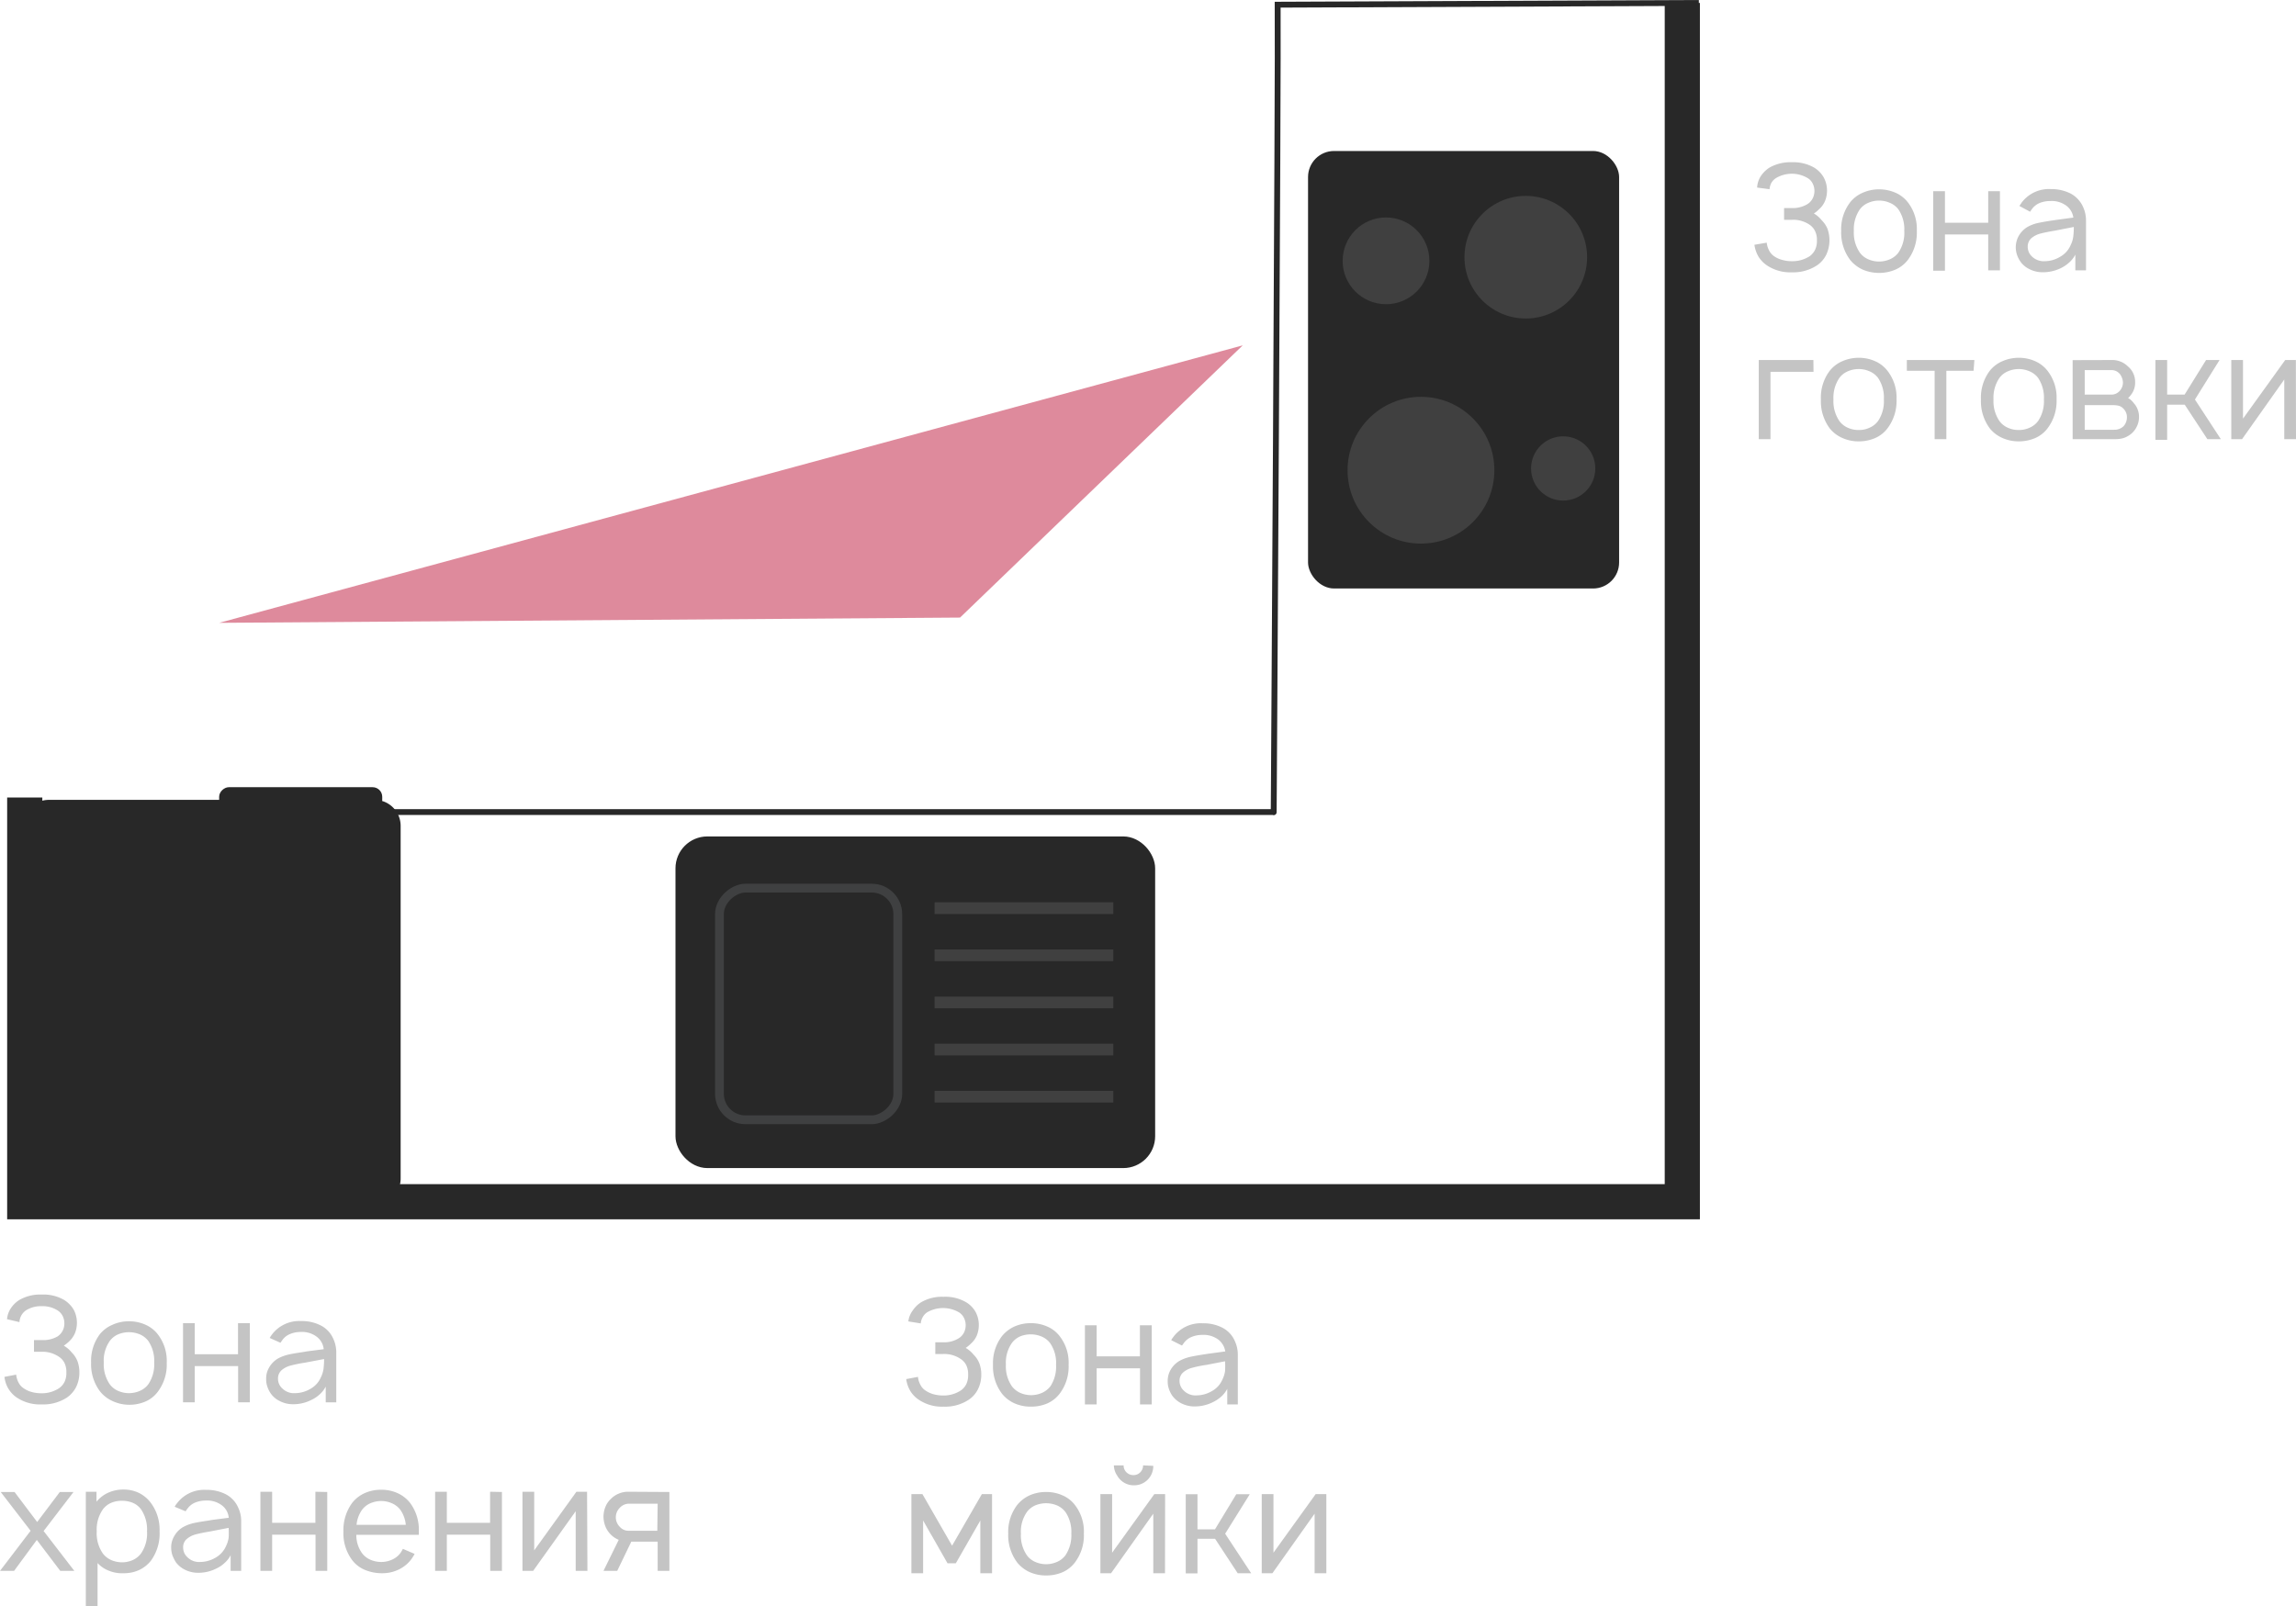 <?xml version="1.0" encoding="UTF-8"?> <svg xmlns="http://www.w3.org/2000/svg" viewBox="0 0 195.82 137.02"> <defs> <style>.cls-1,.cls-2{fill:none;}.cls-1,.cls-2,.cls-3,.cls-7{stroke:#282828;}.cls-1,.cls-2,.cls-3,.cls-4,.cls-5,.cls-7{stroke-miterlimit:10;}.cls-1{stroke-width:3px;}.cls-2,.cls-7{stroke-width:0.5px;}.cls-3,.cls-4,.cls-6{fill:#282828;}.cls-4{stroke:#3f4041;stroke-width:0.75px;}.cls-5{fill:#fff;stroke:#404040;}.cls-7{fill:#404040;}.cls-8{fill:#be173a;opacity:0.5;}.cls-9{fill:#c4c4c4;}</style> </defs> <g id="Слой_2" data-name="Слой 2"> <g id="Слой_1-2" data-name="Слой 1"> <polyline class="cls-1" points="143.48 0.25 143.48 102.51 2.11 102.51 2.11 68.03"></polyline> <path class="cls-2" d="M.63,69.27h108c0,1.21.4-63.39.34-68.87L144.89.25"></path> <rect class="cls-3" x="58.1" y="71.85" width="39.91" height="27.29" rx="2.22" transform="translate(156.12 170.99) rotate(180)"></rect> <rect class="cls-4" x="59.09" y="78.04" width="19.76" height="15.21" rx="2.22" transform="translate(-16.68 154.61) rotate(-90)"></rect> <line class="cls-5" x1="94.95" y1="93.55" x2="79.71" y2="93.55"></line> <line class="cls-5" x1="94.95" y1="89.53" x2="79.71" y2="89.53"></line> <line class="cls-5" x1="94.95" y1="85.51" x2="79.71" y2="85.51"></line> <line class="cls-5" x1="94.95" y1="81.49" x2="79.71" y2="81.49"></line> <line class="cls-5" x1="94.95" y1="77.47" x2="79.71" y2="77.47"></line> <rect class="cls-6" x="111.55" y="12.88" width="26.53" height="37.32" rx="2.22" transform="translate(249.64 63.08) rotate(180)"></rect> <circle class="cls-7" cx="121.19" cy="40.11" r="6.51"></circle> <circle class="cls-7" cx="130.13" cy="21.94" r="5.48"></circle> <circle class="cls-7" cx="133.32" cy="39.96" r="2.99"></circle> <circle class="cls-7" cx="118.21" cy="22.25" r="3.95"></circle> <path class="cls-6" d="M3,69.38H33.09a2.22,2.22,0,0,1,2.22,2.22v30a0,0,0,0,1,0,0H3A2.22,2.22,0,0,1,.79,99.39V71.6A2.22,2.22,0,0,1,3,69.38Z" transform="translate(103.55 67.44) rotate(90)"></path> <rect class="cls-6" x="24.69" y="61.14" width="1.91" height="13.91" rx="0.82" transform="translate(93.74 42.46) rotate(90)"></rect> <polygon class="cls-8" points="18.69 53.13 105.99 29.46 81.88 52.68 18.69 53.13"></polygon> <path class="cls-9" d="M77.85,111.78a2.4,2.4,0,0,1,.72-.7,3.53,3.53,0,0,1,1.91-.46,3.49,3.49,0,0,1,1.91.46,2.27,2.27,0,0,1,.82.84,2.35,2.35,0,0,1,.27,1.12,2.38,2.38,0,0,1-.17.88,2,2,0,0,1-.52.71,2.7,2.7,0,0,1-.43.35,2.34,2.34,0,0,1,.66.56,2.12,2.12,0,0,1,.51.77,2.69,2.69,0,0,1,.16.94,2.77,2.77,0,0,1-.27,1.23,2.29,2.29,0,0,1-.8.92,3.63,3.63,0,0,1-2.14.59,3.52,3.52,0,0,1-2.12-.59,2.41,2.41,0,0,1-.73-.76,2.69,2.69,0,0,1-.34-1l1-.19a1.81,1.81,0,0,0,.2.66,1.25,1.25,0,0,0,.42.49,2.39,2.39,0,0,0,.7.33,3.18,3.18,0,0,0,.82.11,2.69,2.69,0,0,0,1.53-.44,1.44,1.44,0,0,0,.47-.57,1.79,1.79,0,0,0,.14-.77,1.75,1.75,0,0,0-.14-.76,1.35,1.35,0,0,0-.47-.56,2.48,2.48,0,0,0-1.53-.44h-.66v-1h.66a2.34,2.34,0,0,0,1.35-.35,1.21,1.21,0,0,0,.43-.47,1.37,1.37,0,0,0,.15-.64,1.39,1.39,0,0,0-.15-.63,1.15,1.15,0,0,0-.43-.47,2.71,2.71,0,0,0-2.7,0,1.15,1.15,0,0,0-.38.41,1.23,1.23,0,0,0-.17.54l-1.06-.17A1.93,1.93,0,0,1,77.85,111.78Z"></path> <path class="cls-9" d="M86.53,119.71a2.87,2.87,0,0,1-1.07-.82,3.86,3.86,0,0,1-.77-2.47,3.78,3.78,0,0,1,.77-2.45,2.92,2.92,0,0,1,1.07-.82,3.42,3.42,0,0,1,1.39-.28,3.37,3.37,0,0,1,1.38.28,2.63,2.63,0,0,1,1.07.82,3.69,3.69,0,0,1,.77,2.45,3.82,3.82,0,0,1-.77,2.47,2.69,2.69,0,0,1-1.06.83,3.48,3.48,0,0,1-1.39.27A3.39,3.39,0,0,1,86.53,119.71Zm3.54-3.29a3,3,0,0,0-.5-1.84,1.79,1.79,0,0,0-.71-.56A2.42,2.42,0,0,0,87,114a1.76,1.76,0,0,0-.7.56,2.94,2.94,0,0,0-.51,1.84,3,3,0,0,0,.51,1.85,1.85,1.85,0,0,0,.7.56,2.31,2.31,0,0,0,1.88,0,1.89,1.89,0,0,0,.71-.56A3.06,3.06,0,0,0,90.07,116.42Z"></path> <path class="cls-9" d="M98.23,113.05v6.75h-1v-3.08H93.53v3.08h-1v-6.75h1v2.65h3.69v-2.65Z"></path> <path class="cls-9" d="M99.89,114.32a2.17,2.17,0,0,1,.2-.3,2.91,2.91,0,0,1,2.48-1.14,3.52,3.52,0,0,1,1.67.37,2.31,2.31,0,0,1,1.07,1.13,2.78,2.78,0,0,1,.26,1.2v4.22h-.9v-1.33a2.31,2.31,0,0,1-.5.65,3,3,0,0,1-.69.47,3.5,3.5,0,0,1-1.74.38,2.44,2.44,0,0,1-1-.27,2.14,2.14,0,0,1-.75-.63,2.4,2.4,0,0,1-.3-.6,1.91,1.91,0,0,1-.1-.64,1.87,1.87,0,0,1,.26-1,2.1,2.1,0,0,1,.72-.73,3.48,3.48,0,0,1,.87-.34c.29-.07.71-.14,1.25-.23l.41-.06,1.4-.19a1.58,1.58,0,0,0-.58-1,2.12,2.12,0,0,0-1.38-.41,2.37,2.37,0,0,0-.9.17,1.51,1.51,0,0,0-.67.52l-.16.22Zm3,2.11a9.15,9.15,0,0,0-1.19.24,1.91,1.91,0,0,0-.78.39.93.93,0,0,0-.32.74,1.12,1.12,0,0,0,.36.82,1.42,1.42,0,0,0,.89.41h.2a2.61,2.61,0,0,0,1.3-.36,2.05,2.05,0,0,0,.91-1,2.43,2.43,0,0,0,.22-.7,6.36,6.36,0,0,0,0-.85Z"></path> <path class="cls-9" d="M84.61,127.45v6.75h-1v-4.5l-2.09,3.65h-.71l-2.08-3.65v4.5h-1v-6.75h.94l2.53,4.4,2.54-4.4Z"></path> <path class="cls-9" d="M87.83,134.11a2.87,2.87,0,0,1-1.07-.82,3.86,3.86,0,0,1-.77-2.47,3.78,3.78,0,0,1,.77-2.45,2.92,2.92,0,0,1,1.07-.82,3.42,3.42,0,0,1,1.39-.28,3.37,3.37,0,0,1,1.38.28,2.63,2.63,0,0,1,1.07.82,3.69,3.69,0,0,1,.77,2.45,3.82,3.82,0,0,1-.77,2.47,2.69,2.69,0,0,1-1.06.83,3.48,3.48,0,0,1-1.39.27A3.39,3.39,0,0,1,87.83,134.11Zm3.54-3.29a3,3,0,0,0-.5-1.84,1.79,1.79,0,0,0-.71-.56,2.42,2.42,0,0,0-1.88,0,1.76,1.76,0,0,0-.7.56,2.94,2.94,0,0,0-.51,1.84,3,3,0,0,0,.51,1.85,1.76,1.76,0,0,0,.7.56,2.31,2.31,0,0,0,1.88,0,1.79,1.79,0,0,0,.71-.56A3.06,3.06,0,0,0,91.37,130.82Z"></path> <path class="cls-9" d="M99.36,134.2h-1v-5.08l-3.6,5.08h-.91v-6.75h1v5l3.6-5h.92Zm-1-9.16a1.64,1.64,0,0,1-.81,1.44,1.65,1.65,0,0,1-.84.22,1.61,1.61,0,0,1-.83-.22,1.67,1.67,0,0,1-.6-.61A1.6,1.6,0,0,1,95,125h.83a.82.82,0,0,0,.83.83.79.79,0,0,0,.59-.24.81.81,0,0,0,.24-.59Z"></path> <path class="cls-9" d="M104.49,130.83l2.22,3.37h-1.15l-1.93-2.94h-1.5v2.95h-1v-6.75h1v3h1.49l1.82-3h1.15Z"></path> <path class="cls-9" d="M113.12,134.2h-1v-5.08l-3.6,5.08h-.91v-6.75h1v5l3.6-5h.91Z"></path> <path class="cls-9" d="M.93,111.59a2.4,2.4,0,0,1,.72-.7,3.53,3.53,0,0,1,1.91-.46,3.49,3.49,0,0,1,1.91.46,2.43,2.43,0,0,1,.82.84,2.35,2.35,0,0,1,.27,1.12,2.38,2.38,0,0,1-.17.88,2.11,2.11,0,0,1-.51.71,3.38,3.38,0,0,1-.44.35,2.34,2.34,0,0,1,.66.56,2.21,2.21,0,0,1,.51.77,2.71,2.71,0,0,1,.16.95,2.77,2.77,0,0,1-.27,1.23,2.43,2.43,0,0,1-.8.92,3.7,3.7,0,0,1-2.14.58,3.59,3.59,0,0,1-2.12-.58,2.44,2.44,0,0,1-.73-.77,2.51,2.51,0,0,1-.33-1l1-.19a1.81,1.81,0,0,0,.2.67,1.22,1.22,0,0,0,.42.48,2.16,2.16,0,0,0,.7.33,3.18,3.18,0,0,0,.82.11,2.69,2.69,0,0,0,1.53-.44,1.44,1.44,0,0,0,.47-.57,1.75,1.75,0,0,0,.14-.76,1.79,1.79,0,0,0-.14-.77,1.35,1.35,0,0,0-.47-.56,2.48,2.48,0,0,0-1.53-.44H2.9v-1h.66A2.42,2.42,0,0,0,4.91,114a1.31,1.31,0,0,0,.43-.48,1.34,1.34,0,0,0,.15-.64,1.39,1.39,0,0,0-.15-.63,1.21,1.21,0,0,0-.43-.47,2.38,2.38,0,0,0-1.35-.36,2.38,2.38,0,0,0-1.35.36,1.28,1.28,0,0,0-.55,1L.6,112.53A2,2,0,0,1,.93,111.59Z"></path> <path class="cls-9" d="M9.61,119.52a2.87,2.87,0,0,1-1.07-.82,3.84,3.84,0,0,1-.77-2.47,3.78,3.78,0,0,1,.77-2.45A2.79,2.79,0,0,1,9.61,113a3.27,3.27,0,0,1,1.39-.29,3.37,3.37,0,0,1,1.38.28,2.72,2.72,0,0,1,1.07.82,3.69,3.69,0,0,1,.77,2.45,3.82,3.82,0,0,1-.77,2.47,2.61,2.61,0,0,1-1.06.83,3.48,3.48,0,0,1-1.39.27A3.39,3.39,0,0,1,9.61,119.52Zm3.54-3.29a3,3,0,0,0-.5-1.84,1.79,1.79,0,0,0-.71-.56,2.42,2.42,0,0,0-1.88,0,1.76,1.76,0,0,0-.7.56,2.94,2.94,0,0,0-.51,1.84,3,3,0,0,0,.51,1.85,1.76,1.76,0,0,0,.7.56,2.31,2.31,0,0,0,1.88,0,1.79,1.79,0,0,0,.71-.56A3,3,0,0,0,13.15,116.23Z"></path> <path class="cls-9" d="M21.31,112.87v6.75h-1v-3.09H16.61v3.09h-1v-6.75h1v2.65H20.3v-2.65Z"></path> <path class="cls-9" d="M23,114.13a3.05,3.05,0,0,1,.2-.3,2.91,2.91,0,0,1,2.48-1.14,3.52,3.52,0,0,1,1.67.37,2.31,2.31,0,0,1,1.07,1.13,2.78,2.78,0,0,1,.26,1.2v4.23h-.9v-1.34a2.31,2.31,0,0,1-.5.65,2.73,2.73,0,0,1-.69.47,3.39,3.39,0,0,1-1.74.38,2.44,2.44,0,0,1-1-.27,2,2,0,0,1-.75-.63,2.4,2.4,0,0,1-.3-.6,1.87,1.87,0,0,1-.1-.64,1.83,1.83,0,0,1,.26-1,2.12,2.12,0,0,1,.72-.74,3.48,3.48,0,0,1,.87-.34c.29-.07.71-.14,1.25-.22l.41-.07,1.4-.18a1.53,1.53,0,0,0-.58-1.05,2.07,2.07,0,0,0-1.38-.42,2.37,2.37,0,0,0-.9.17,1.51,1.51,0,0,0-.67.52l-.16.23Zm3,2.11a11.21,11.21,0,0,0-1.19.24,1.91,1.91,0,0,0-.78.39.94.94,0,0,0-.32.75,1.1,1.1,0,0,0,.36.81,1.42,1.42,0,0,0,.89.41h.2a2.61,2.61,0,0,0,1.3-.36,2.05,2.05,0,0,0,.91-1,2.34,2.34,0,0,0,.22-.7,6.36,6.36,0,0,0,.05-.85Z"></path> <path class="cls-9" d="M3.72,130.6,6.34,134H5.14l-2-2.64L1.2,134H0l2.61-3.42L.06,127.27H1.24l1.93,2.56,1.93-2.56H6.27Z"></path> <path class="cls-9" d="M13.61,130.63a3.94,3.94,0,0,1-.73,2.49,2.79,2.79,0,0,1-1,.8,3.08,3.08,0,0,1-1.31.28A3,3,0,0,1,9.32,134a2.57,2.57,0,0,1-1-.67V137h-1v-9.75h.91v.85a2.78,2.78,0,0,1,1-.77,3.17,3.17,0,0,1,1.29-.27,3.05,3.05,0,0,1,1.31.28,2.87,2.87,0,0,1,1,.81A3.85,3.85,0,0,1,13.61,130.63Zm-1.07,0a3.08,3.08,0,0,0-.49-1.85,1.68,1.68,0,0,0-.71-.58,2.4,2.4,0,0,0-.95-.18,2.29,2.29,0,0,0-.92.18,1.77,1.77,0,0,0-.68.53,3,3,0,0,0-.54,1.9,3,3,0,0,0,.54,1.91,1.88,1.88,0,0,0,.7.54,2.4,2.4,0,0,0,.92.19,2.29,2.29,0,0,0,.93-.2,1.78,1.78,0,0,0,.71-.59A3,3,0,0,0,12.54,130.63Z"></path> <path class="cls-9" d="M14.9,128.53a1.4,1.4,0,0,1,.2-.3,2.9,2.9,0,0,1,2.47-1.14,3.56,3.56,0,0,1,1.68.37,2.33,2.33,0,0,1,1.06,1.13,2.64,2.64,0,0,1,.26,1.2V134h-.9v-1.34a2.14,2.14,0,0,1-.5.65,2.52,2.52,0,0,1-.68.47,3.44,3.44,0,0,1-1.74.38,2.53,2.53,0,0,1-1-.27,2.11,2.11,0,0,1-.75-.63,3.35,3.35,0,0,1-.3-.6,2.15,2.15,0,0,1-.1-.64,1.84,1.84,0,0,1,.27-1,2,2,0,0,1,.72-.74,3.28,3.28,0,0,1,.86-.34c.29-.07.71-.14,1.25-.22l.41-.07,1.4-.18a1.49,1.49,0,0,0-.57-1.05,2.1,2.1,0,0,0-1.39-.42,2.44,2.44,0,0,0-.9.17,1.54,1.54,0,0,0-.66.52,2.12,2.12,0,0,0-.16.23Zm3,2.11c-.48.08-.88.16-1.18.24a1.91,1.91,0,0,0-.78.39.91.91,0,0,0-.32.75,1.1,1.1,0,0,0,.36.81,1.4,1.4,0,0,0,.89.41h.2a2.63,2.63,0,0,0,1.3-.36,2.1,2.1,0,0,0,.91-1,2.43,2.43,0,0,0,.22-.7,6.61,6.61,0,0,0,0-.85Z"></path> <path class="cls-9" d="M27.91,127.27V134h-1v-3.09H23.21V134h-1v-6.75h1v2.65H26.9v-2.65Z"></path> <path class="cls-9" d="M30.87,132.48a1.76,1.76,0,0,0,.7.56,2.33,2.33,0,0,0,.94.2,2.22,2.22,0,0,0,.93-.2,1.79,1.79,0,0,0,.71-.56,2.87,2.87,0,0,0,.21-.36l1,.43a3.12,3.12,0,0,1-.37.57,2.89,2.89,0,0,1-1.06.8,3.17,3.17,0,0,1-1.33.28,3.77,3.77,0,0,1-1.44-.27,2.63,2.63,0,0,1-1.11-.83,3.82,3.82,0,0,1-.76-2.46,3.92,3.92,0,0,1,.76-2.46,2.87,2.87,0,0,1,1.07-.82,3.39,3.39,0,0,1,1.39-.28,3.31,3.31,0,0,1,1.38.28,2.87,2.87,0,0,1,1.07.82,3.82,3.82,0,0,1,.76,2.46,2,2,0,0,1,0,.28H30.39A2.63,2.63,0,0,0,30.87,132.48Zm.7-4.24a1.76,1.76,0,0,0-.7.56,2.65,2.65,0,0,0-.46,1.27h4.2a2.65,2.65,0,0,0-.46-1.27,1.79,1.79,0,0,0-.71-.56,2.22,2.22,0,0,0-.93-.2A2.33,2.33,0,0,0,31.57,128.24Z"></path> <path class="cls-9" d="M42.81,127.27V134h-1v-3.09H38.11V134h-1v-6.75h1v2.65H41.8v-2.65Z"></path> <path class="cls-9" d="M50.1,134h-1v-5.09L45.47,134h-.91v-6.75h1v5l3.6-5h.91Z"></path> <path class="cls-9" d="M57.09,127.27V134h-1v-2.49H53.84L52.64,134H51.47l1.3-2.65a2.06,2.06,0,0,1-1.14-1.15,2.4,2.4,0,0,1-.16-.83,2.3,2.3,0,0,1,.16-.82,1.86,1.86,0,0,1,.46-.68,2,2,0,0,1,.68-.46,2,2,0,0,1,.8-.16Zm-1,1H53.61a1.07,1.07,0,0,0-.77.37,1.14,1.14,0,0,0,0,1.58,1,1,0,0,0,.77.36h2.45Z"></path> <path class="cls-9" d="M150.19,15a2.53,2.53,0,0,1,.72-.7,3.62,3.62,0,0,1,1.91-.46,3.57,3.57,0,0,1,1.91.46,2.38,2.38,0,0,1,.82.85,2.39,2.39,0,0,1,.1,2,1.92,1.92,0,0,1-.52.71,2.25,2.25,0,0,1-.43.35,2.38,2.38,0,0,1,.66.57,2.21,2.21,0,0,1,.51.76,2.92,2.92,0,0,1-.11,2.18,2.36,2.36,0,0,1-.8.92,3.7,3.7,0,0,1-2.14.59,3.59,3.59,0,0,1-2.12-.59,2.52,2.52,0,0,1-.73-.76,2.73,2.73,0,0,1-.34-1l1.05-.18a1.81,1.81,0,0,0,.2.66,1.33,1.33,0,0,0,.42.49,2.14,2.14,0,0,0,.7.32,2.8,2.8,0,0,0,.82.11,2.69,2.69,0,0,0,1.53-.43,1.47,1.47,0,0,0,.47-.58,1.75,1.75,0,0,0,.14-.76,1.72,1.72,0,0,0-.14-.76,1.38,1.38,0,0,0-.47-.57,2.48,2.48,0,0,0-1.53-.43h-.66v-1h.66a2.42,2.42,0,0,0,1.35-.35,1.24,1.24,0,0,0,.43-.48,1.4,1.4,0,0,0,0-1.26,1.09,1.09,0,0,0-.43-.47,2.65,2.65,0,0,0-2.7,0,1.24,1.24,0,0,0-.39.4,1.41,1.41,0,0,0-.16.55L149.86,16A2,2,0,0,1,150.19,15Z"></path> <path class="cls-9" d="M158.87,23a3,3,0,0,1-1.07-.82,3.89,3.89,0,0,1-.77-2.48,3.78,3.78,0,0,1,.77-2.45,2.79,2.79,0,0,1,1.07-.81,3.43,3.43,0,0,1,1.39-.29,3.54,3.54,0,0,1,1.38.28,2.72,2.72,0,0,1,1.07.82,3.71,3.71,0,0,1,.77,2.45,3.85,3.85,0,0,1-.77,2.48,2.67,2.67,0,0,1-1.06.82,3.48,3.48,0,0,1-1.39.28A3.56,3.56,0,0,1,158.87,23Zm3.54-3.3a3,3,0,0,0-.5-1.84,1.77,1.77,0,0,0-.71-.55,2.31,2.31,0,0,0-1.88,0,1.74,1.74,0,0,0-.7.55,3,3,0,0,0-.51,1.84,3,3,0,0,0,.51,1.85,1.76,1.76,0,0,0,.7.56,2.31,2.31,0,0,0,1.88,0,1.79,1.79,0,0,0,.71-.56A3,3,0,0,0,162.41,19.67Z"></path> <path class="cls-9" d="M170.57,16.31v6.75h-1V20h-3.69v3.09h-1V16.31h1V19h3.69V16.31Z"></path> <path class="cls-9" d="M172.23,17.57l.2-.3a2.91,2.91,0,0,1,2.48-1.14,3.64,3.64,0,0,1,1.67.37,2.4,2.4,0,0,1,1.07,1.13,2.78,2.78,0,0,1,.26,1.2v4.23H177V21.72a2.31,2.31,0,0,1-.5.65,3.07,3.07,0,0,1-.69.48,3.49,3.49,0,0,1-1.74.37,2.44,2.44,0,0,1-1-.27,2,2,0,0,1-.75-.63,2.4,2.4,0,0,1-.3-.6,2,2,0,0,1,.16-1.61,2.12,2.12,0,0,1,.72-.74,3.34,3.34,0,0,1,.87-.34c.29-.06.7-.14,1.25-.22l.41-.06,1.4-.19a1.53,1.53,0,0,0-.58-1,2.07,2.07,0,0,0-1.38-.41,2.36,2.36,0,0,0-.9.16,1.58,1.58,0,0,0-.67.52l-.16.23Zm3,2.11c-.48.08-.88.16-1.19.24a2,2,0,0,0-.78.39.94.94,0,0,0-.32.75,1.12,1.12,0,0,0,.36.82,1.46,1.46,0,0,0,.89.4l.2,0a2.52,2.52,0,0,0,1.3-.37,2.05,2.05,0,0,0,.91-1,2.34,2.34,0,0,0,.22-.7,6.36,6.36,0,0,0,.05-.85Z"></path> <path class="cls-9" d="M154.67,31.72H151v5.74h-1V30.71h4.66Z"></path> <path class="cls-9" d="M157.13,37.36a2.85,2.85,0,0,1-1.07-.81,3.88,3.88,0,0,1-.76-2.48,3.78,3.78,0,0,1,.76-2.45,2.79,2.79,0,0,1,1.07-.81,3.46,3.46,0,0,1,1.39-.29,3.37,3.37,0,0,1,1.38.28,2.72,2.72,0,0,1,1.07.82,3.71,3.71,0,0,1,.78,2.45,3.85,3.85,0,0,1-.78,2.48,2.64,2.64,0,0,1-1.05.82,3.53,3.53,0,0,1-1.4.28A3.39,3.39,0,0,1,157.13,37.36Zm3.54-3.29a3,3,0,0,0-.5-1.84,1.77,1.77,0,0,0-.71-.55,2.26,2.26,0,0,0-.94-.2,2.33,2.33,0,0,0-.94.2,1.74,1.74,0,0,0-.7.55,3,3,0,0,0-.51,1.84,3,3,0,0,0,.51,1.85,1.76,1.76,0,0,0,.7.56,2.18,2.18,0,0,0,.94.2,2.12,2.12,0,0,0,.94-.2,1.79,1.79,0,0,0,.71-.56A3,3,0,0,0,160.67,34.07Z"></path> <path class="cls-9" d="M168.32,31.63H166v5.83h-1V31.63h-2.37v-.92h5.76Z"></path> <path class="cls-9" d="M170.78,37.36a2.85,2.85,0,0,1-1.07-.81,3.88,3.88,0,0,1-.76-2.48,3.78,3.78,0,0,1,.76-2.45,2.79,2.79,0,0,1,1.07-.81,3.46,3.46,0,0,1,1.39-.29,3.37,3.37,0,0,1,1.38.28,2.72,2.72,0,0,1,1.07.82,3.71,3.71,0,0,1,.78,2.45,3.85,3.85,0,0,1-.78,2.48,2.64,2.64,0,0,1-1.05.82,3.57,3.57,0,0,1-1.4.28A3.39,3.39,0,0,1,170.78,37.36Zm3.54-3.29a3,3,0,0,0-.5-1.84,1.77,1.77,0,0,0-.71-.55,2.3,2.3,0,0,0-.94-.2,2.33,2.33,0,0,0-.94.2,1.74,1.74,0,0,0-.7.55,3,3,0,0,0-.51,1.84,3,3,0,0,0,.51,1.85,1.76,1.76,0,0,0,.7.56,2.18,2.18,0,0,0,.94.2,2.15,2.15,0,0,0,.94-.2,1.79,1.79,0,0,0,.71-.56A3,3,0,0,0,174.32,34.07Z"></path> <path class="cls-9" d="M180.05,30.71a1.91,1.91,0,0,1,1.43.54,1.72,1.72,0,0,1,.62,1.36,1.67,1.67,0,0,1-.37,1.09,1.15,1.15,0,0,1-.23.25,1.62,1.62,0,0,1,.5.46,1.51,1.51,0,0,1,.32.53,1.66,1.66,0,0,1,.11.62,1.81,1.81,0,0,1-.17.79,1.86,1.86,0,0,1-.49.65,2.06,2.06,0,0,1-.61.35,2.38,2.38,0,0,1-.7.11h-3.69V30.72Zm-2.25,2.95h2.25a.93.93,0,0,0,.77-.36,1.05,1.05,0,0,0,.24-.69,1.33,1.33,0,0,0-.24-.68,1,1,0,0,0-.33-.27,1,1,0,0,0-.44-.09H177.8Zm0,3h2.52a1.11,1.11,0,0,0,.8-.31,1.14,1.14,0,0,0,.28-.79,1,1,0,0,0-.28-.68.87.87,0,0,0-.39-.26,2,2,0,0,0-.53-.06h-2.4Z"></path> <path class="cls-9" d="M187.2,34.08l2.21,3.38h-1.15l-1.93-2.94h-1.5v3h-1V30.71h1v2.95h1.49l1.83-2.95h1.15Z"></path> <path class="cls-9" d="M195.82,37.46h-1V32.37l-3.6,5.09h-.92V30.71h1v5l3.6-5h.91Z"></path> </g> </g> </svg> 